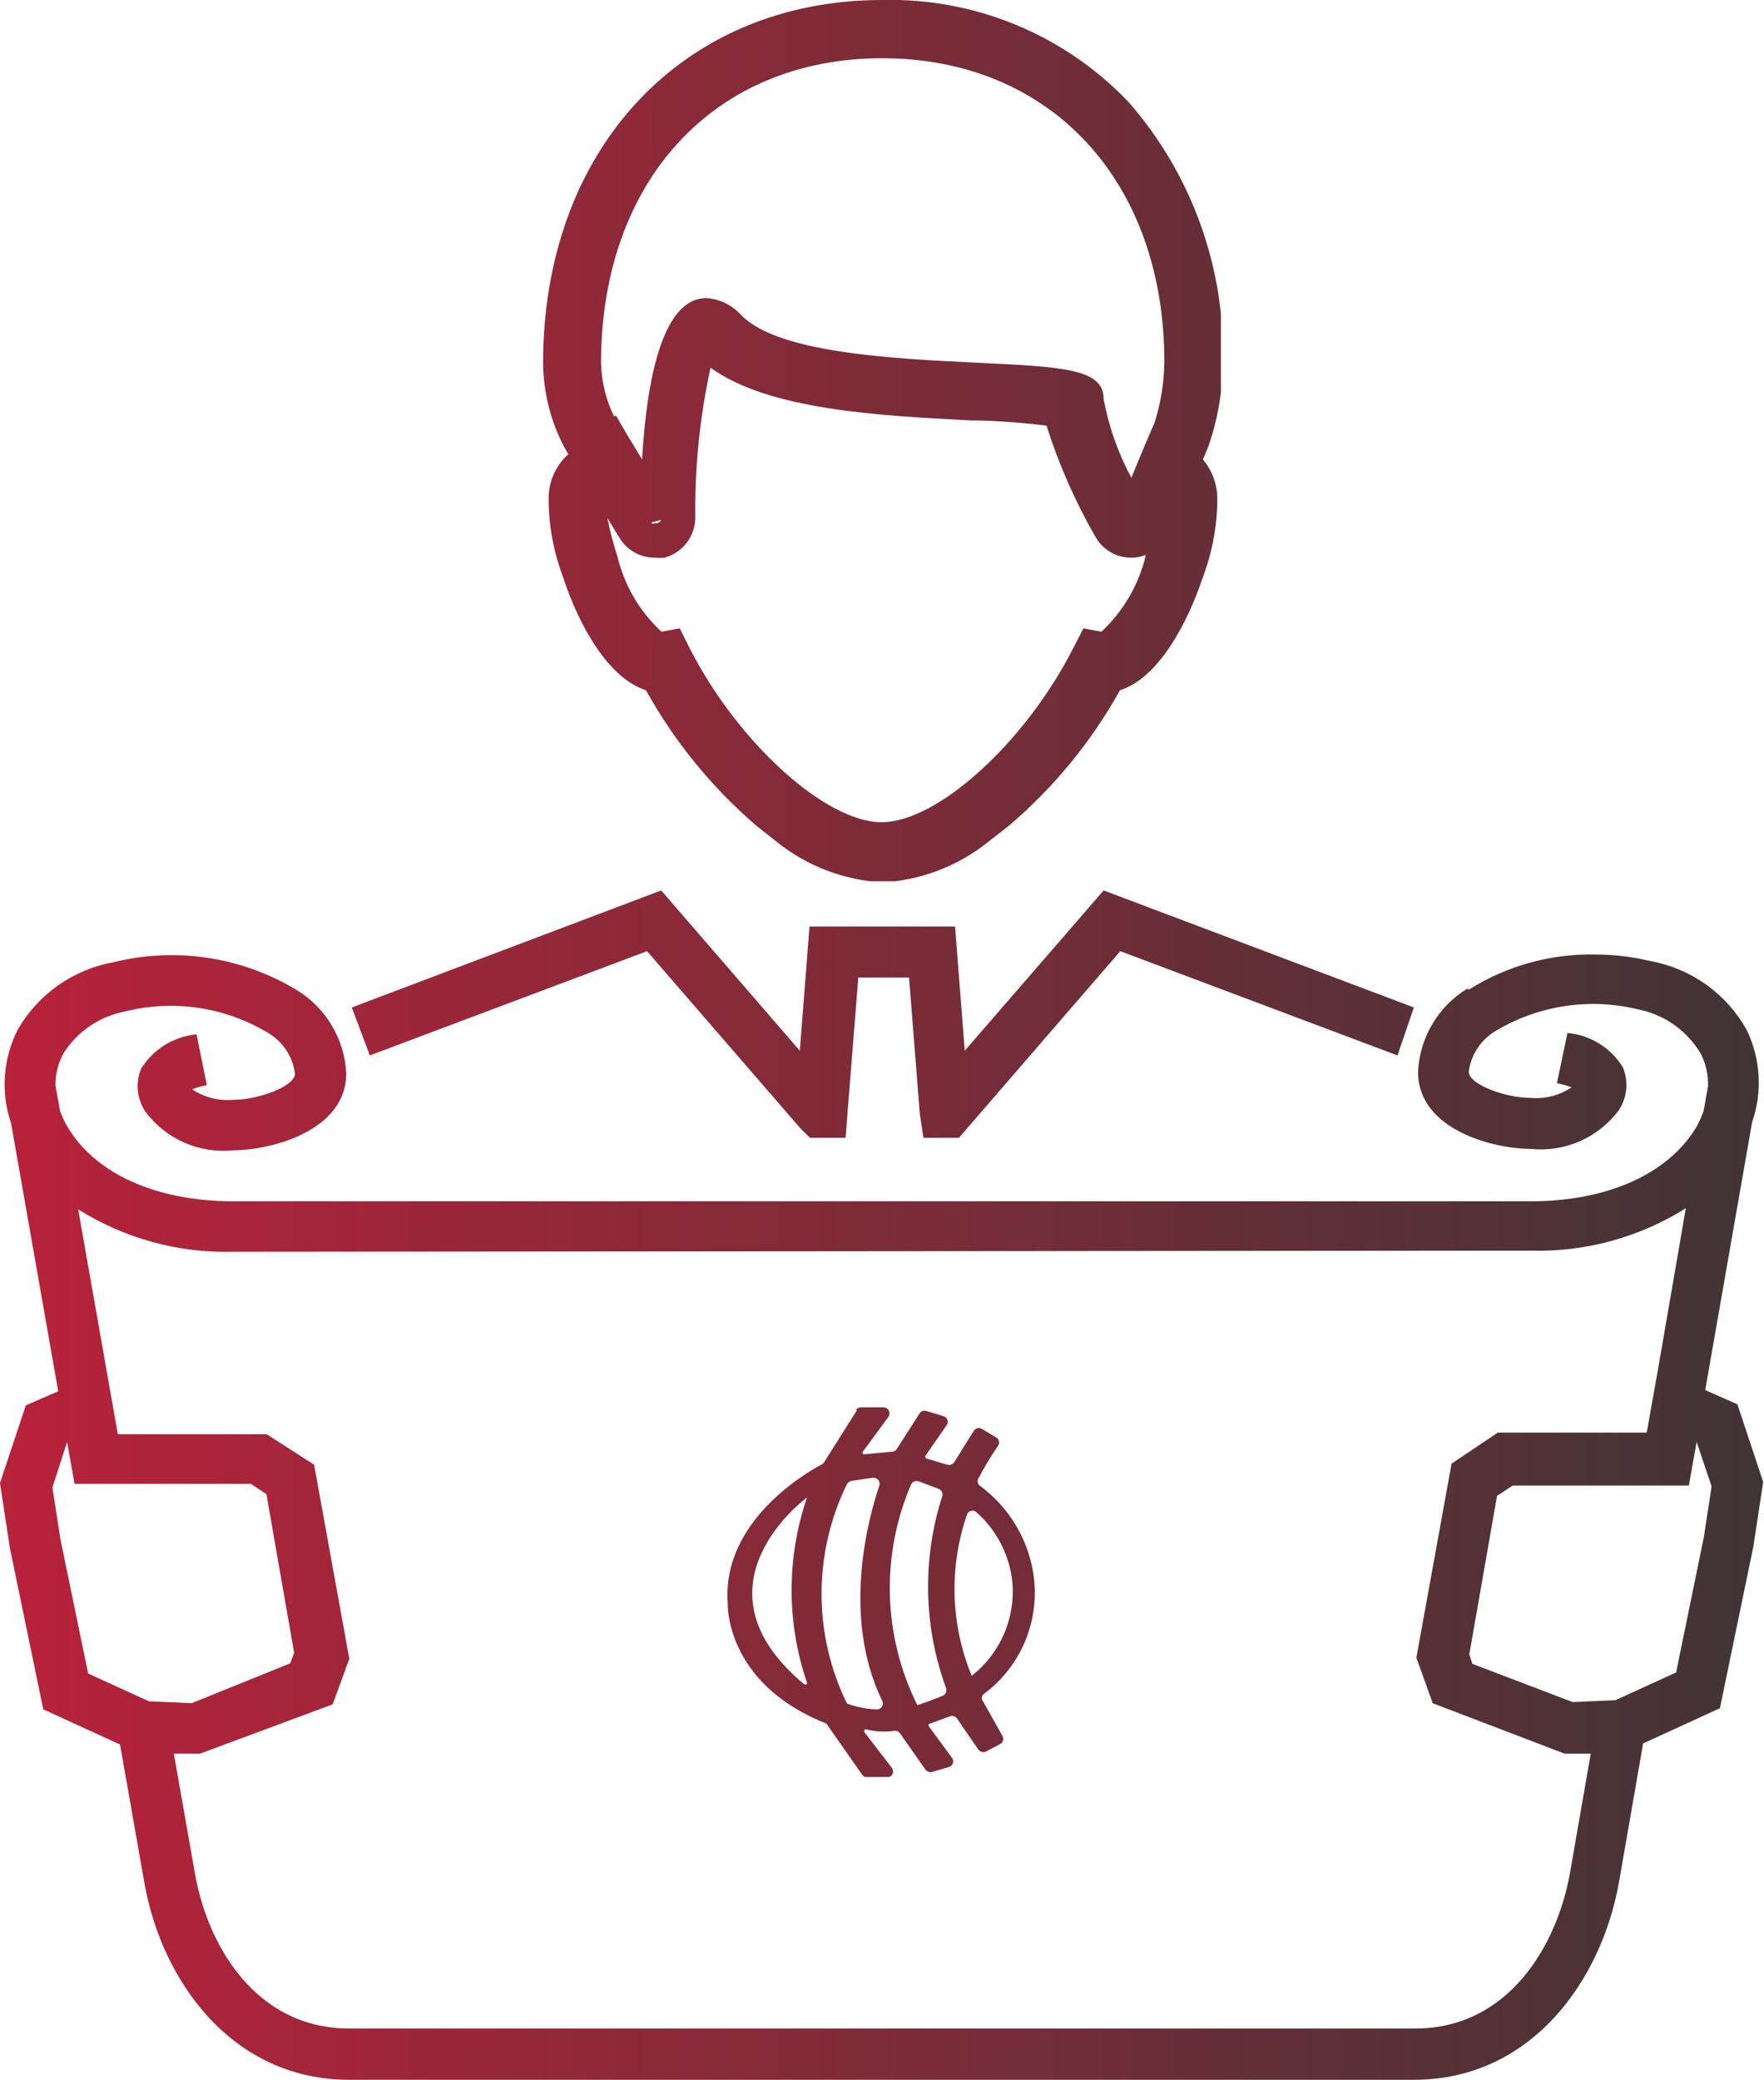 <?xml version="1.0" encoding="UTF-8"?> <svg xmlns="http://www.w3.org/2000/svg" xmlns:xlink="http://www.w3.org/1999/xlink" viewBox="0 0 63.63 75"> <defs> <clipPath id="clip-path"> <path d="M5.37,61.35l-2.19-1-1-4.84-.29-1.87L2.42,52h0l.27,1.51,6.36,0,.56.37,1,5.72-.14.38L6.91,61.42ZM53.11,60,53,59.66l1-5.72.57-.37,6.35,0L61.2,52l.54,1.6-.28,1.83-1,4.88-2.19,1-1.54.07Zm2.1-14.9a10,10,0,0,0,5.6-1.53l-1,5.79h0l-.41,2.3-5.37,0-1.67,1.12-1.27,7,.59,1.64,4.76,1.82.94,0-.75,4.31c-.46,2.58-2.2,5.6-5.58,5.6H12.6c-3.38,0-5.12-3-5.57-5.6l-.76-4.31.94,0L12,61.46l.6-1.64-1.27-7L9.62,51.72l-5.37,0L2.82,43.61a10,10,0,0,0,5.6,1.53Zm-2.28-9.45a3.72,3.72,0,0,0-1.78,3c0,2.1,2.74,2.78,4.06,2.78a3.51,3.51,0,0,0,3.18-1.39,1.65,1.65,0,0,0,.15-1.55,2.62,2.62,0,0,0-2-1.24l-.38,1.81a3.43,3.43,0,0,1,.53.15,2.29,2.29,0,0,1-1.49.38c-.91,0-2.22-.49-2.22-.94a2,2,0,0,1,1-1.49,6.84,6.84,0,0,1,5.11-.76A3.38,3.38,0,0,1,61.35,38a2.38,2.38,0,0,1,.26,1.18h0l-.16.89a4.25,4.25,0,0,1-.24.54c-1,1.7-3.19,2.71-6,2.71H8.42c-2.8,0-5-1-6-2.71a3.65,3.65,0,0,1-.25-.53L2,39.15H2A2.38,2.38,0,0,1,2.28,38a3.38,3.38,0,0,1,2.25-1.53,6.79,6.79,0,0,1,5.11.76,2,2,0,0,1,1,1.49c0,.45-1.31.94-2.22.94a2.29,2.29,0,0,1-1.49-.38,3.43,3.43,0,0,1,.53-.15L7.09,37.3a2.64,2.64,0,0,0-2,1.24,1.65,1.65,0,0,0,.15,1.54,3.5,3.5,0,0,0,3.18,1.4c1.32,0,4.07-.68,4.07-2.78a3.74,3.74,0,0,0-1.79-3,8.72,8.72,0,0,0-6.61-1A5,5,0,0,0,.64,37.13,4.35,4.35,0,0,0,.4,40.51l1.7,9.66-1.17.51L0,53.48l.36,2.36,1.2,5.8,2.77,1.27.88,5C5.83,71.42,8.36,75,12.6,75H51c4.24,0,6.77-3.58,7.4-7.13l.87-5,2.77-1.27,1.21-5.85.35-2.31-.93-2.8-1.16-.51,1.69-9.66A4.35,4.35,0,0,0,63,37.13a5,5,0,0,0-3.45-2.47,8.63,8.63,0,0,0-2-.24,8.25,8.25,0,0,0-4.57,1.27M34.8,37.89l-.35-4.48H29.2l-.35,4.48-5-5.78L12.69,36.33l.65,1.73,10-3.76,5.55,6.41.33.32h1.28l.46-5.78h1.83l.39,4.93.13.85h1.28l5.82-6.73,10,3.76L51,36.33,39.81,32.11Z" fill="none"></path> </clipPath> <linearGradient id="Безымянный_градиент_158" x1="-587.02" y1="2723.61" x2="-586.02" y2="2723.61" gradientTransform="matrix(75.28, 0, 0, -75.28, 44185.13, 205091.83)" gradientUnits="userSpaceOnUse"> <stop offset="0" stop-color="#c4203b"></stop> <stop offset="1" stop-color="#353635"></stop> </linearGradient> <clipPath id="clip-path-2"> <path d="M34.88,54.62a.21.21,0,0,1,.35-.08,3.9,3.9,0,0,1,1.29,2.54,3.85,3.85,0,0,1-1.47,3.35,8.22,8.22,0,0,1-.17-5.81M29,60.73c-4.26-3.55.11-6.73.11-6.73a10.31,10.31,0,0,0,0,6.68s0,.07-.05.07l0,0m3.8-7.21a.22.22,0,0,1,.28-.12l.72.27a.22.22,0,0,1,.13.26,10.65,10.65,0,0,0,.13,6.91.22.22,0,0,1-.11.29c-.38.16-.92.34-.92.34a9.47,9.47,0,0,1-.23-7.95m-2.31,7.89a9,9,0,0,1,0-7.91.26.26,0,0,1,.17-.12l.76-.11a.22.22,0,0,1,.24.28c-.37,1.09-1.39,4.68.1,7.76a.21.21,0,0,1-.16.31h-.11a3.39,3.39,0,0,1-1-.21m.37-10.59-1.2,1.9a.18.18,0,0,1-.08.07c-.44.23-3.61,2-3.39,5,0,0-.12,2.86,3.5,4.32a.16.16,0,0,1,.09.07L31.1,64a.21.21,0,0,0,.17.09H32a.21.21,0,0,0,.17-.34l-1-1.3s0-.1.06-.09a2.59,2.59,0,0,0,1,.06.22.22,0,0,1,.23.08l.92,1.31a.23.23,0,0,0,.24.09l.61-.18a.21.21,0,0,0,.11-.33l-.83-1.13a.06.06,0,0,1,0-.09l.76-.28a.22.22,0,0,1,.25.08l.77,1.12a.22.22,0,0,0,.28.07l.51-.27a.21.21,0,0,0,.08-.29l-.69-1.23a.2.2,0,0,1,0-.27,4.54,4.54,0,0,0,1.79-4.44,4.87,4.87,0,0,0-1.91-3.08.2.2,0,0,1-.06-.26A11.07,11.07,0,0,1,36,52.14a.21.21,0,0,0-.06-.3l-.52-.31a.21.21,0,0,0-.29.06l-.71,1.14a.23.23,0,0,1-.25.09l-.77-.23a.09.09,0,0,1,0-.12l.75-1.08a.21.21,0,0,0-.11-.32l-.63-.19a.21.21,0,0,0-.24.09l-.82,1.28a.2.2,0,0,1-.16.1l-1,.09a.06.06,0,0,1-.06-.1l.92-1.25a.22.22,0,0,0-.17-.34l-.83,0h0a.22.22,0,0,0-.18.1" fill="none"></path> </clipPath> <linearGradient id="Безымянный_градиент_158-2" x1="-587.02" y1="2723.61" x2="-586.02" y2="2723.61" gradientTransform="matrix(75.28, 0, 0, -75.28, 44185.13, 205095.67)" xlink:href="#Безымянный_градиент_158"></linearGradient> <clipPath id="clip-path-3"> <path d="M23.76,22.84h0m-.26-4,.35-.09a.23.23,0,0,1-.15.12h-.07a.2.2,0,0,1-.13,0M24,20.1a1.5,1.5,0,0,0,1.08-1.42,24,24,0,0,1,.55-5.42c2.11,1.53,6.11,1.73,9.38,1.9.89,0,2.05.1,2.74.19a20.22,20.22,0,0,0,1.76,4,1.47,1.47,0,0,0,1.29.76h.09a1.23,1.23,0,0,0,.43-.1s0,0,0,.05a5.49,5.49,0,0,1-1.59,2.72l-.65-.12-.36.7c-1.73,3.41-4.9,6.29-6.92,6.29s-5.2-2.88-6.93-6.29l-.35-.7-.66.12a5.41,5.41,0,0,1-1.59-2.72,11,11,0,0,1-.36-1.38l.44.72a1.47,1.47,0,0,0,1.26.71,1.9,1.9,0,0,0,.4,0M22.14,15a4.71,4.71,0,0,1-.46-1.9c0-6.58,4.08-11,10.14-11S42,6.51,42,13.06a7.53,7.53,0,0,1-.35,2.17c-.18.41-.54,1.26-.84,2a9.74,9.74,0,0,1-1-2.84c0-1.09-1.43-1.16-4.57-1.31s-7.16-.36-8.5-1.71a1.84,1.84,0,0,0-1.26-.62c-1.62,0-2.16,3.07-2.32,5.82-.4-.66-.79-1.31-.93-1.57M19.59,13.1a6.67,6.67,0,0,0,.75,3l.16.28a2.13,2.13,0,0,0-.71,1.57,8,8,0,0,0,.51,2.83c.57,1.76,1.64,3.68,3,4.11a17.87,17.87,0,0,0,4,4.9l.72.57a6.7,6.7,0,0,0,3.82,1.46,6.7,6.7,0,0,0,3.83-1.48l.73-.57a17.75,17.75,0,0,0,4-4.88c1.36-.43,2.42-2.35,3-4.11a8,8,0,0,0,.51-2.83,2.2,2.2,0,0,0-.52-1.38l.19-.45a9.47,9.47,0,0,0,.53-3,13.78,13.78,0,0,0-3.4-9.44A11.87,11.87,0,0,0,31.82,0c-7.2,0-12.23,5.38-12.23,13.1" fill="none"></path> </clipPath> <linearGradient id="Безымянный_градиент_158-3" x1="-587.02" y1="2723.61" x2="-586.02" y2="2723.61" gradientTransform="matrix(75.28, 0, 0, -75.28, 44185.13, 205054.16)" xlink:href="#Безымянный_градиент_158"></linearGradient> </defs> <g id="Слой_2" data-name="Слой 2"> <g id="Слой_1-2" data-name="Слой 1"> <g clip-path="url(#clip-path)"> <rect y="32.11" width="63.63" height="42.89" fill="url(#Безымянный_градиент_158)"></rect> </g> <g clip-path="url(#clip-path-2)"> <rect x="24.77" y="50.72" width="13.04" height="13.36" fill="url(#Безымянный_градиент_158-2)"></rect> </g> <g clip-path="url(#clip-path-3)"> <rect x="19.59" width="24.45" height="31.78" fill="url(#Безымянный_градиент_158-3)"></rect> </g> </g> </g> </svg> 